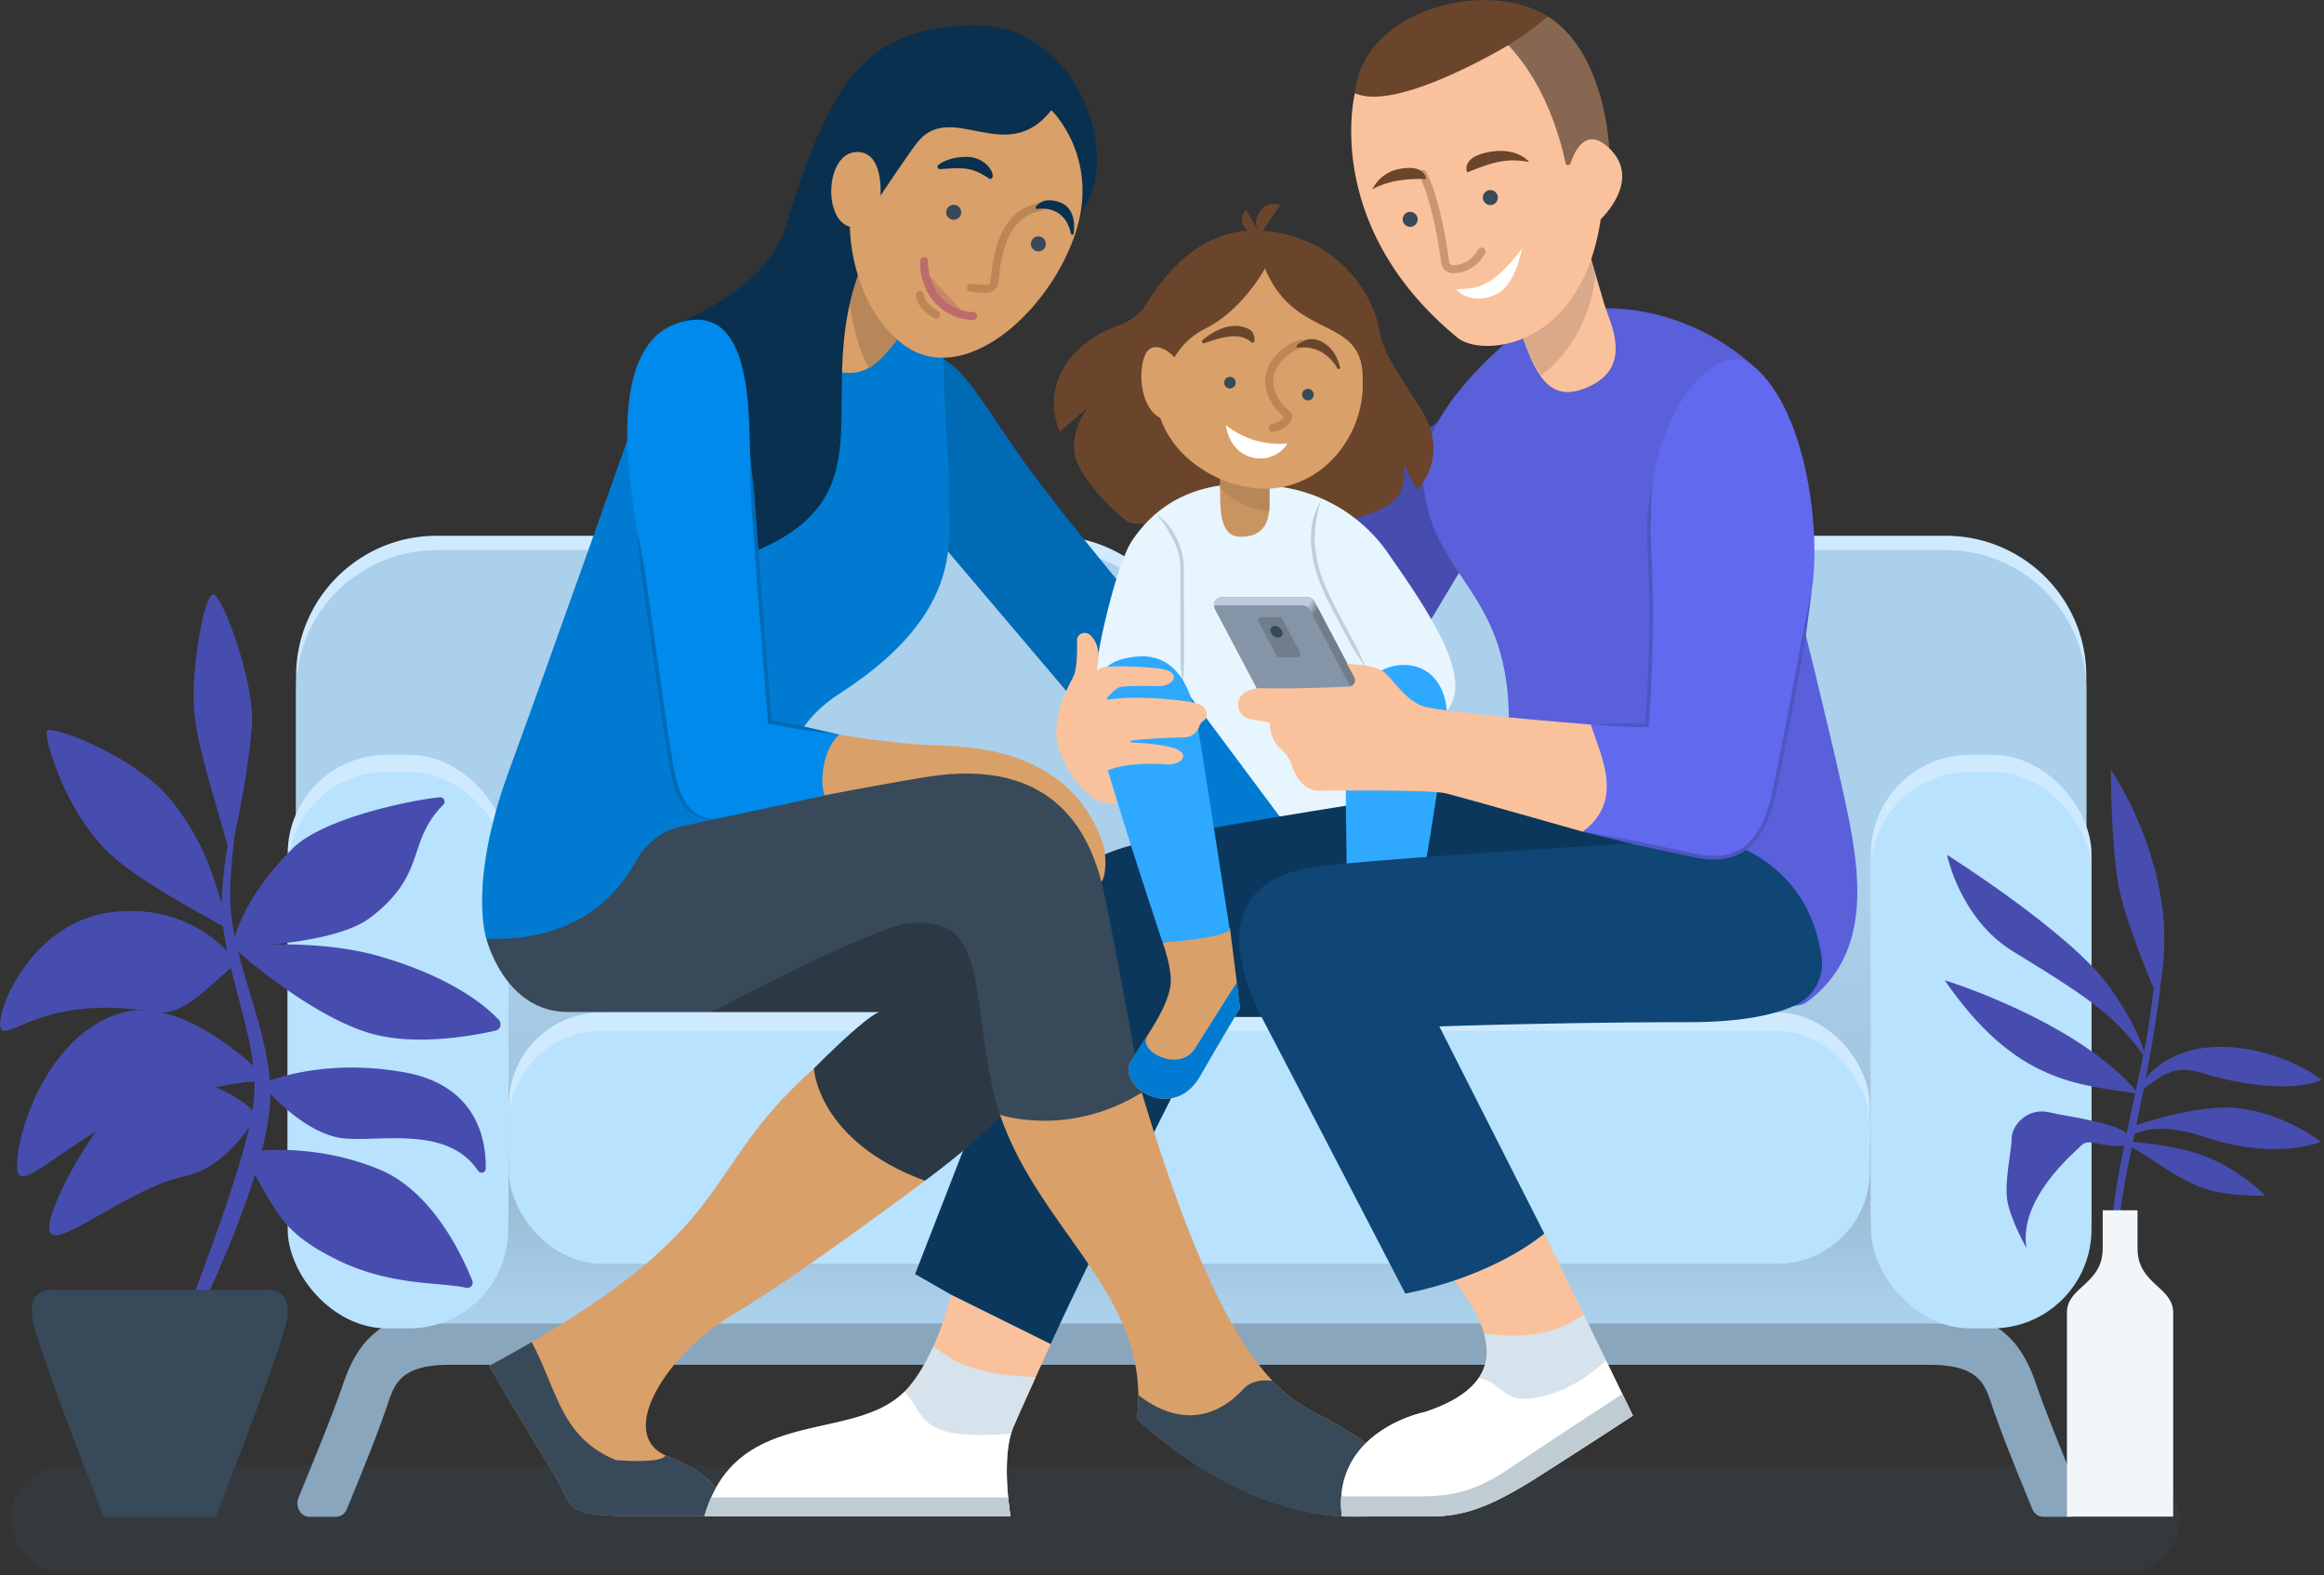 <svg xmlns="http://www.w3.org/2000/svg" width="450" height="305"><rect width="100%" height="100%" fill="#333333" stroke="none"/><defs><linearGradient x1="50%" y1="99.997%" x2="50%" y2="47.402%" id="a"><stop stop-color="#9ABBD4" offset="0%"/><stop stop-color="#ABD0EB" offset="99%"/></linearGradient><linearGradient x1="50%" y1="28.781%" x2="50%" y2="93.275%" id="b"><stop stop-color="#9ABBD4" offset="0%"/><stop stop-color="#ABD0EB" offset="99%"/></linearGradient><linearGradient x1="40.09%" y1="30.281%" x2="45.791%" y2="33.397%" id="c"><stop stop-color="#BECBDA" offset="0%"/><stop stop-color="#707E8C" offset="100%"/></linearGradient></defs><g fill="none" fill-rule="evenodd"><path d="M12.48 294.018h399.263" stroke="#384959" stroke-width="20.736" opacity=".3" stroke-linecap="round"/><path d="M394.254 267.967c-2.392-7.055-6.712-14.267-20.603-14.267H87.037c-13.891 0-18.212 7.212-20.607 14.267-1.681 4.958-4.93 12.998-8.616 21.955-.729 1.737.401 3.729 2.093 3.729h5.163a2.315 2.315 0 002.093-1.512c3.897-9.45 6.023-14.761 7.933-20.392 1.313-3.867 2.552-7.52 11.94-7.52h286.615c9.388 0 10.628 3.653 11.94 7.52 1.91 5.63 4.033 10.934 7.934 20.392a2.315 2.315 0 002.093 1.512h5.18c1.692 0 2.808-1.992 2.093-3.73-3.69-8.948-6.938-16.996-8.637-21.954z" fill="#89A6BD" fill-rule="nonzero"/><path d="M84.554 103.73h118.964c15.027 0 27.21 12.143 27.214 27.124v83.816a32.34 32.34 0 01-9.516 22.903 32.54 32.54 0 01-22.973 9.487H89.826a32.54 32.54 0 01-22.973-9.487 32.34 32.34 0 01-9.516-22.903v-83.816c.004-14.982 12.189-27.125 27.217-27.123z" fill="#CFEAFF" fill-rule="nonzero"/><path d="M257.792 103.73h118.965c15.028-.001 27.213 12.142 27.217 27.124v83.816a32.34 32.34 0 01-9.516 22.903 32.54 32.54 0 01-22.973 9.487H263.068a32.54 32.54 0 01-22.973-9.487 32.34 32.34 0 01-9.516-22.903v-83.816c.004-14.98 12.187-27.123 27.213-27.123z" fill="#CFEAFF" fill-rule="nonzero"/><path d="M84.554 106.5h118.964c15.03 0 27.214 12.147 27.214 27.131v83.805a32.34 32.34 0 01-9.516 22.903 32.54 32.54 0 01-22.973 9.487H89.826c-17.943 0-32.49-14.502-32.49-32.39v-83.812c.005-14.983 12.19-27.125 27.218-27.123z" fill="url(#a)" fill-rule="nonzero"/><path d="M257.792 106.5h118.965c15.028-.001 27.213 12.141 27.217 27.124v83.812a32.34 32.34 0 01-9.516 22.903 32.54 32.54 0 01-22.973 9.487H263.068c-17.943 0-32.49-14.502-32.49-32.39v-83.812c.005-14.981 12.188-27.123 27.214-27.123z" fill="url(#a)" fill-rule="nonzero"/><path fill="url(#b)" fill-rule="nonzero" d="M80.171 221.107h295.951v35.134H80.171z"/><rect fill="#CFEAFF" fill-rule="nonzero" x="98.536" y="196.023" width="263.509" height="45.065" rx="17.885"/><rect fill="#B9E2FF" fill-rule="nonzero" x="98.536" y="199.578" width="263.509" height="45.065" rx="17.885"/><rect fill="#CFEAFF" fill-rule="nonzero" x="55.707" y="146.131" width="42.713" height="107.755" rx="19.181"/><rect fill="#CFEAFF" fill-rule="nonzero" x="362.268" y="146.131" width="42.713" height="107.755" rx="19.181"/><rect fill="#B9E2FF" fill-rule="nonzero" x="55.707" y="149.413" width="42.713" height="107.755" rx="19.181"/><rect fill="#B9E2FF" fill-rule="nonzero" x="362.268" y="149.413" width="42.713" height="107.755" rx="19.181"/><path d="M176.957 99.002l39.742 46.82 8.75-22.536s-18.751-22.209-26.98-33.626c-5.692-7.894-10.296-16.036-14.158-19.017-8.936-6.906-9.3-2.38-9.3-2.38l1.946 30.739z" fill="#006AB5" fill-rule="nonzero"/><path fill="#474DAE" fill-rule="nonzero" d="M284.805 107.071l-18.623 31.074-22.047-32.967 35.351-24.256z"/><path d="M291.255 151.096c5.086-35.984-12.969-36.508-15.513-56.281 0 0-4.314-9.833 13.997-26.818 18.31-16.986 45.913-4.62 53.646 7.55 9.454 14.877 4.325 39.55 4.325 39.55s6.358 25.353 9.41 39.296c3.051 13.943 5.742 30.06-7.256 39.598-9.785 7.179-58.609-42.895-58.609-42.895z" fill="#5960DA" fill-rule="nonzero"/><path d="M262.412 100.347c5.957-1.788 10.209-3.195 9.417-10.421l2.604 4.972s6.606-6.622.652-15.782-7.36-11.4-8.148-15.837c-.788-4.438-5.47-14.452-17.013-17.673-11.543-3.22-20.6 1.287-28.35 13.813 0 0-1.094 2.282-5.834 3.922-4.74 1.639-15.058 8.541-10.574 20.275l5.367-4.66s-3.981 5.35-2.078 10.268c1.903 4.918 8.75 11.475 10.573 12.079 1.823.603 43.384-.956 43.384-.956z" fill="#6A452C" fill-rule="nonzero"/><path d="M267.25 159.017c-3.752 1.148-7.879 1.508-11.78 1.454-3.14-.044-5.998-.298-8.75-1.756-2.84-1.501-6.498-1.24-9.52-2.355-3.57-1.323-7.015-2.432-10.318-4.391a41.552 41.552 0 01-7.394-5.598c-2.213-2.104-3.493-4.994-4.375-7.902-.912-3.002-2.574-5.427-2.79-8.553-.193-2.788 3.792-20.595 6.837-25.178 6.927-10.414 18.142-12.457 29.81-10.323a30.49 30.49 0 0119.739 12.594c7.915 11.396 17.165 24.67 11.156 30.947-6.008 6.278-12.615 21.06-12.615 21.06z" fill="#E7F5FF" fill-rule="nonzero"/><path fill="#007BD1" fill-rule="nonzero" d="M228.745 132.544l19.404 26.026-17.14 2.526z"/><path d="M206.395 173.869c4.82-9.313 2.713-9.615 56.958-18.327l35.253-6.009 24.72 18.033-54.253 7.204-7.234 15.924s-8.444 6.612-9.337 6.314c-.893-.298-40.67 0-40.67 0l-5.437-23.14z" fill="#0C375C" fill-rule="nonzero"/><path d="M175.97 268.549c-9.76 11.468-33.117 2.78-39.567 24.967h59.262s-1.918-11.238.521-17.149c.686-1.654 3.53-7.956 7.27-16.171l-19.294-9.545s-2.556 11.271-8.193 17.898z" fill="#F9C29D" fill-rule="nonzero"/><path d="M198.644 191.498l-21.45 55.158 6.972 3.998 19.28 9.542c9.603-21.082 32.562-65.678 32.562-65.678l-37.364-3.02z" fill="#0C375C" fill-rule="nonzero"/><path d="M157.597 206.851c-23.425 20.788-13.15 30.7-62.87 57.561 0 0 6.868 11.854 11.867 19.828 6.417 10.232-.642 9.273 33.36 9.273 0 0 2.25-6.47-10.573-11.512-10.573-4.154 0-20.144 12.51-27.5 12.509-7.358 37.207-25.903 37.207-25.903l-21.5-21.747z" fill="#DAA069" fill-rule="nonzero"/><path d="M137.84 195.918h32.908s-.641-1.549-13.15 10.922c0 0 .641 14.07 21.489 21.747 0 0 16.042-11.515 20.53-19.828 4.488-8.312-7.058-38.053-7.058-38.053l-31.771-1.268-22.948 26.48z" fill="#2C3945" fill-rule="nonzero"/><path d="M193.641 215.83c7.901 23 29.39 35.152 26.507 58.818 0 0 18.959 18.996 42.38 18.996 23.422 0 3.49-13.882-4.531-18.356-8.022-4.475-19.601-6.31-36.905-63.74-17.304-57.431-27.45 4.281-27.45 4.281zm-31.111-73.61s11.019 1.861 18.515 2.083c6.978.21 25.193.618 32.04 17.709a13.248 13.248 0 01.773 7.153 4.576 4.576 0 01-2.095 3.128 4.602 4.602 0 01-3.738.507l-52.386-15.375-1.59-7.67 8.481-7.535z" fill="#DAA069" fill-rule="nonzero"/><path d="M94.165 181.705s3.522 14.213 15.772 14.213h27.903s30.848-16.51 38.334-17.19c7.485-.68 11.116 2.261 12.706 11.083 1.59 8.822 2.268 19.221 4.761 26.007 0 0 13.159 4.522 27.451-4.296 0 0-4.991-27.818-7.26-38.446-2.267-10.628-8.848-26.898-34.709-22.616-25.86 4.282-53.734 10.756-53.734 10.756l-31.224 20.49z" fill="#384959" fill-rule="nonzero"/><path d="M182.58 65.707c.492 22.936 1.316 22.281 1.152 30.147-.164 7.866 3.671 22.42-21.038 38.337-14.146 9.112-9.563 21.23-9.563 21.23l-20.629 4.432c-3.974.75-7.4 3.244-9.326 6.79-3.398 6.324-11.46 15.833-29.015 15.062 0 0-3.617-10.65 4.437-32.604 8.054-21.955 24.271-67.786 24.271-67.786 8.386-12.29 42.294-21.34 42.294-21.34l17.417 5.732z" fill="#007BD1" fill-rule="nonzero"/><path d="M161.546 72.097c4.437 0 6.563 1.454 13.147-7.702 6.585-9.156-8.218-15.074-8.218-15.074l-9.534 11.304 4.605 11.472z" fill="#DAA069" fill-rule="nonzero"/><path d="M174.693 64.395c.361-.5.676-1.03.941-1.585l-9.159-13.489-2.73 3.235c.463 5.492 1.666 13.696 4.44 18.701 1.718-.981 3.705-2.951 6.508-6.862z" fill="#B88759" fill-rule="nonzero"/><path d="M146.754 106.5c26.295-11.304 9.844-30.474 20.378-55.867 0 0 29.452.767 40.47-7.916 11.018-8.684 2.432-38.29-19.262-37.803-21.34.484-27.71 11.243-36.416 39.587-3.518 11.446-20.782 18.084-20.782 18.084L137.88 75.2l8.874 31.3z" fill="#09304F" fill-rule="nonzero"/><path d="M164.568 43.902c-5.239-1.418-4.714-14.096 1.123-14.46 5.535-.363 4.791 8.433 4.791 8.433s5.105-7.633 6.957-10.072c6.661-8.804 17.307 4.79 26.138-6.474 0 0 9.917 9.48 4.32 24.815-5.596 15.336-22.262 29.5-33.601 20.079-9.862-8.222-9.728-22.321-9.728-22.321z" fill="#DAA069" fill-rule="nonzero"/><ellipse fill="#384959" fill-rule="nonzero" cx="184.665" cy="41.099" rx="1.458" ry="1.454"/><ellipse fill="#384959" fill-rule="nonzero" cx="201.054" cy="47.216" rx="1.458" ry="1.454"/><path d="M188.439 61.21c-4.864-.148-9.578-4.027-9.502-10.668" stroke="#BD6B6B" stroke-width="1.555" stroke-linecap="round"/><path d="M187.99 55.69c2.552.225 4.044.672 4.492-.822.449-1.494.222-13.504 9.115-14.841" stroke="#9E6C42" stroke-width="1.555" opacity=".5" stroke-linecap="round"/><path d="M182.066 32.746c4.375-.32 6.176-.429 9.435 1.818.365.265.73-.091.73-.556-.048-1.258-1.904-3.635-5.036-3.635-2.73 0-4.462.81-5.443 1.5a.479.479 0 00.314.873zm18.758 7.699c1.48-.19 5.469-.211 6.534 4.78a.27.27 0 00.525.029s.93-4.864-2.757-6.125c-2.716-.93-4.01.174-4.557.894a.265.265 0 00.255.422z" fill="#09304F" fill-rule="nonzero"/><path fill="#BD6B6B" fill-rule="nonzero" opacity=".5" d="M179.141 52.509l7.766 8.367-2.676-.669-2.322-1.512-1.874-2.806-.85-2.58z"/><path d="M181.285 60.902s-2.917-1.407-3.172-3.784" stroke="#9E6C42" stroke-width="1.555" opacity=".5" stroke-linecap="round"/><path d="M162.53 142.22l-13.49-2.457s-3.452-43.418-3.78-51.615c-.329-8.196.492-30.474-14.132-25.56-14.624 4.914-8.547 34.571-7.726 40.307.82 5.736 5.104 36.374 5.917 41.124.813 4.751 1.579 16.015 9.53 14.416 7.869-1.577 20.841-4.453 20.841-4.453s-.955-1.937-.131-6.03 2.971-5.732 2.971-5.732z" fill="#008AEB" fill-rule="nonzero"/><path d="M220.148 274.648s18.751 19.014 42.17 19.014c23.417 0 3.7-13.9-4.321-18.374-3.238-1.818-7.055-3.184-11.595-7.964-2.25-.276-4.262.109-5.658 1.606-8.546 9.15-17.29 3.592-20.337 1.113a35.104 35.104 0 01-.26 4.605zm-113.554 9.596c6.417 10.232-.642 9.276 33.36 9.276 0 0 2.25-6.474-10.573-11.515a6.333 6.333 0 01-.503-.215c-.879 1.64-9.589.891-9.589.891-10.639-4.409-11.127-12.918-16.334-22.863a309.804 309.804 0 01-8.218 4.598c-.01-.004 6.858 11.85 11.857 19.828z" fill="#384959" fill-rule="nonzero"/><path d="M175.167 269.41c2.888 3.13 2.83 6.045 7.54 7.572 3.282 1.061 8.94.88 13.075.545.12-.404.255-.793.404-1.16.493-1.188 2.1-4.78 4.357-9.756-13.012-.483-16.217-3.41-19.812-5.939-1.232 2.74-2.811 5.587-4.762 7.877-.255.301-.525.585-.802.861z" fill="#D6E3ED" fill-rule="nonzero"/><path d="M195.129 281.02c.111-1.182.33-2.35.653-3.493-4.135.334-9.8.516-13.075-.545-4.71-1.527-4.652-4.442-7.54-7.572a17.71 17.71 0 01-5.706 3.708c-11.204 4.758-27.782 2.253-33.058 20.398h59.262s-1.145-6.728-.536-12.496z" fill="#FFF" fill-rule="nonzero"/><path d="M293.888 62.614c3.281 9.537 5.775 16.07 14.04 12.11 8.386-3.997 3.726-12.437 2.738-15.767-.762-2.544-3.409-11.631-3.409-11.631l-13.37 15.288z" fill="#F9C29D" fill-rule="nonzero"/><path d="M308.95 53.392c-.967-3.075-1.937-6.18-1.937-6.18l-13.07 15.543c1.48 4.053 2.807 7.557 4.484 9.92 4.48-3.275 9.352-9.88 10.522-19.283z" fill="#D9A989" fill-rule="nonzero"/><path d="M311.65 29.758s-.364-19.442-12.115-26.687c-11.75-7.244-35.614-1.308-37.189 14.972-1.86 19.309 30.79 6.885 30.79 6.885l9.688 14.008 8.827-9.178z" fill="#6A452C" fill-rule="nonzero"/><path d="M311.65 29.758s-.364-19.242-11.936-26.574a57.6 57.6 0 01-7.671 5.561s3.2 16.357 4.04 20.45l6.737 9.741 8.83-9.178z" fill="#876751" fill-rule="nonzero"/><path d="M282.217 65.38c4.678 3.853 23.983 2.297 27.735-22.943 0 0 8.484-7.88 1.214-14.129-4.01-3.45-6.144.578-7.066 3.315a.5.5 0 01-.963-.054c-.951-4.537-3.85-15.212-11.094-22.824 0 0-21.563 13.042-29.678 9.298-.015 0-6.556 25.6 19.852 47.337z" fill="#F9C29D" fill-rule="nonzero"/><ellipse fill="#384959" fill-rule="nonzero" cx="288.579" cy="38.253" rx="1.458" ry="1.454"/><ellipse fill="#384959" fill-rule="nonzero" cx="273.055" cy="42.462" rx="1.458" ry="1.454"/><path d="M286.884 48.707c-1.203 1.995-3.121 3.442-5.55 3.41a1.522 1.522 0 01-1.505-1.324c-.405-3.108-1.71-11.77-4.295-17.113" stroke="#9E6C42" stroke-width="1.555" opacity=".5" stroke-linecap="round"/><path d="M281.918 56.002c3.784-.178 6.738.116 12.76-7.84 0 0-1.166 7.27-5.26 8.96-4.959 2.06-7.5-1.12-7.5-1.12z" fill="#FFF" fill-rule="nonzero"/><path d="M284.105 33.371c4.08-1.592 7.212-2.947 12-2.002 0 0-2.247-2.945-7.745-1.945-5.644 1.029-4.255 3.947-4.255 3.947zm-7.981 1.298c-3.19-.12-7.27.175-10.402 2.003a7.289 7.289 0 015.2-3.958c5.202-.993 5.202 1.955 5.202 1.955z" fill="#6A452C" fill-rule="nonzero"/><path d="M225.117 182.469s1.907 5.06 1.539 8.178c-.558 4.75-5.269 10.774-7.657 14.823-2.87 4.867 8.16 11.911 13.33 2.948 4.01-6.965 7.777-13.246 7.777-13.246l-1.943-15.51-13.046 2.807z" fill="#DAA069" fill-rule="nonzero"/><path d="M219.783 127.136c-6.315.727-10.493 3.882-6.121 19.053 4.371 15.172 11.455 36.28 11.455 36.28s9.884-.611 13.03-2.268c0 0-5.319-34.262-6.281-40.016-.963-5.754-3.486-14.016-12.083-13.05z" fill="#2EA9FF" fill-rule="nonzero"/><path d="M232.329 208.407c4.01-6.965 7.777-13.246 7.777-13.246l-.624-4.983-8.221 13.01c-3.092 4.437-11.11.363-9.068-2.745-1.163 1.817-2.33 3.547-3.194 5.012-2.87 4.871 8.145 11.908 13.33 2.952z" fill="#007BD1" fill-rule="nonzero"/><path d="M260.757 168.798c0-7.571-.365-15.237 0-22.798.167-3.326.13-6.819 1.403-9.98 1.127-2.807 3.22-5.304 5.994-6.525 2.775-1.222 6.242-1.01 8.616.876 2.001 1.588 3.04 4.143 3.321 6.68.281 2.538-.105 5.09-.492 7.612-1.196 7.775-2.352 15.528-3.682 23.263l-15.16.872z" fill="#2EA9FF" fill-rule="nonzero"/><path d="M280.226 245.995c5.684 7.665 15.882 20.718-4.35 27.38 0 0-18.054 3.541-16.042 20.21h16.713c6.52 0 11.485-1.453 21.318-7.709a1660.34 1660.34 0 0018.307-11.81l-17.136-35.257-18.81 7.186z" fill="#F9C29D" fill-rule="nonzero"/><path d="M299.021 238.809s-9.071 8.058-26.91 11.631c0 0-21.406-41.313-27.444-52.807-6.038-11.493-9.88-27.908 12.075-30.096 21.956-2.188 74.925-5.198 74.925-5.198s18.23 2.871 21.056 22.94a8.929 8.929 0 01-5.083 9.34c-3.751 1.75-10.059 3.272-20.64 3.272-24.428 0-48.302.822-48.302.822l20.323 40.096z" fill="#0F4675" fill-rule="nonzero"/><path d="M286.311 266.797c3.927.363 4.642 4.55 9.8 3.98 5.16-.57 10.096-2.933 14.843-7.415l-4.287-8.815c-6.72 4.54-12.976 4.362-19.302 3.675.846 2.926.777 5.878-1.054 8.575z" fill="#D6E3ED" fill-rule="nonzero"/><path d="M275.877 273.376s-18.055 3.54-16.043 20.21h16.713c6.52 0 11.485-1.454 21.318-7.71a1660.34 1660.34 0 0018.307-11.81l-5.218-10.73c-4.74 4.482-9.716 6.848-14.842 7.415-5.127.568-5.874-3.59-9.8-3.954-1.71 2.497-4.956 4.772-10.435 6.579z" fill="#FFF" fill-rule="nonzero"/><path d="M259.827 293.586h16.72c6.52 0 11.485-1.454 21.318-7.71a1660.34 1660.34 0 0018.307-11.81l-2.042-4.198c-5.797 3.788-16.63 10.905-21.956 14.496-7.478 5.063-12.13 5.343-18.904 5.343h-13.55a19.93 19.93 0 00.106 3.879z" fill="#C0CCD4" fill-rule="nonzero"/><path d="M244.113 93.851a19.827 19.827 0 01-7.817-2.028c-.077 6.18-.467 12.093 3.952 12.093 4.74 0 5.55-3.29 5.55-6.339v-3.755c-.555.033-1.113.048-1.685.03z" fill="#C99461" fill-rule="nonzero"/><path d="M245.797 93.822c-.554.033-1.094.048-1.684.03a19.827 19.827 0 01-7.817-2.029c0 .909-.03 1.818-.04 2.686 2.785 2.683 5.031 3.77 9.48 4.53.05-.484.075-.969.072-1.455l-.01-3.762z" fill="#B88759" fill-rule="nonzero"/><path d="M264.443 129.164c-.85-1.2-1.656-2.425-2.45-3.653l-2.09-3.857a196.656 196.656 0 01-2.034-3.889c-.66-1.305-1.32-2.617-1.896-3.977a25.232 25.232 0 01-2.107-8.585 18.714 18.714 0 01.302-4.442 17.265 17.265 0 011.688-4.096 19.627 19.627 0 00-.973 4.23 18.015 18.015 0 00-.288 4.272c.187 2.877.88 5.7 2.049 8.338.565 1.33 1.218 2.632 1.874 3.933.656 1.301 1.342 2.588 2.027 3.875.686 1.286 1.382 2.57 2.09 3.845.605 1.334 1.22 2.66 1.808 4.006z" opacity=".2" fill="#2C3945" fill-rule="nonzero"/><path d="M263.856 73.7c.412 9.287-6.162 19.406-16.743 20.784-8.36 1.09-19.888-4.507-22.696-14.412-.89-3.14.751-6.772 2.8-10.541l.066-.117a14.361 14.361 0 016.198-5.848c7.175-3.591 11.456-11.588 11.456-11.588 6.023 14.38 19.21 8.724 18.919 21.722z" fill="#DAA069" fill-rule="nonzero"/><path d="M224.84 80.991c-3.89-1.795-4.474-8.392-3.281-11.882 1.192-3.49 4.74-1.454 5.98.298l-2.699 11.584z" fill="#DAA069" fill-rule="nonzero"/><ellipse fill="#384959" fill-rule="nonzero" cx="238.152" cy="74.085" rx="1.123" ry="1.12"/><ellipse fill="#384959" fill-rule="nonzero" cx="253.253" cy="76.401" rx="1.123" ry="1.12"/><path d="M249.283 85.862A16.708 16.708 0 01237.37 82.3s.482 5.336 5.404 6.32a6.126 6.126 0 006.508-2.758z" fill="#FFF" fill-rule="nonzero"/><path d="M246.399 82.823c1.903-.305 2.993-1.4 3.055-2.22.037-.477-3.048-1.952-3.671-6.223-.365-2.385 1.633-6.365 6.103-7.837" stroke="#9E6C42" stroke-width="1.555" opacity=".5" stroke-linecap="round"/><path d="M233.193 66.456c4.05-1.454 7.066-2.065 9.115-.175a.366.366 0 00.587-.24c.055-.727-.07-1.85-1.167-2.373-3.47-1.665-7.044.643-8.889 2.18a.363.363 0 00.354.608zm18.179.857c1.593-.218 5.104-.138 7.598 3.999a.281.281 0 00.518-.211c-.325-1.236-.94-2.817-2.104-3.893-2.884-2.66-5.188-1.316-6.238-.363a.28.28 0 00.226.468z" fill="#6A452C" fill-rule="nonzero"/><path d="M195.665 293.513s-.252-1.476-.456-3.635H137.73a28.227 28.227 0 00-1.327 3.635h59.262z" fill="#C0CCD4" fill-rule="nonzero"/><path d="M216.316 155.342l-1.87-5.998a.182.182 0 01.102-.218c.729-.323 4.152-1.646 11.353-1.137 2.87.203 5.002-2.181.977-3.272-2.472-.658-5.545-.887-7.74-.963a.204.204 0 010-.403c2.13-.23 5.469-.498 10.117-.607a3.062 3.062 0 002.95-2.072 2.15 2.15 0 01.73-1.044c.374-.248.636-.633.728-1.072.106-.785-.226-2.18-2.916-2.62-3.121-.52-10.774-1.302-16.043-.498a.272.272 0 01-.259-.443c.57-.63 1.51-1.593 2.188-1.884 1.028-.45 6.29-.287 7.657-.28 3.208.022 4.594-2.838.291-3.384a62.836 62.836 0 00-9.844-.389c-.995.04-1.597.237-2.056.615a.19.19 0 01-.303-.186c.365-1.454.857-4.54-1.28-6.542-.944-.887-2.552-.273-2.552.992v.069c.055 2.148-.033 5.34-.587 6.703-.554 1.363-5.469 8.981-2.42 15.684 4.404 9.727 9.574 9.374 10.631 9.178a.182.182 0 00.146-.23z" fill="#F9C29D" fill-rule="nonzero"/><path d="M228.967 132.671c-.156-1.454-.27-2.907-.382-4.361v-4.362l-.03-8.724v-5.452a11.176 11.176 0 00-.496-3.108 16.026 16.026 0 00-1.812-3.798 12.634 12.634 0 00-2.552-3.442c1.242.81 2.32 1.848 3.176 3.056a16.627 16.627 0 011.841 4.02c.22.712.372 1.442.456 2.182.055.363.05.756.07 1.123v5.452l.028 8.705v4.362c-.065 1.44-.171 2.893-.299 4.347z" opacity=".2" fill="#2C3945" fill-rule="nonzero"/><path d="M236.624 115.606h16.502c.585 0 1.122.324 1.396.84l14.04 26.577a1.566 1.566 0 01-.043 1.547c-.286.472-.8.76-1.353.758h-16.494a1.58 1.58 0 01-1.397-.84l-14.04-26.578a1.566 1.566 0 01.042-1.543c.284-.471.795-.76 1.347-.761z" fill="#8594A6" fill-rule="nonzero"/><path d="M247.686 127.22h3.566a.587.587 0 00.52-.859l-3.481-6.568a.58.58 0 00-.518-.312h-3.565a.587.587 0 00-.522.857l3.478 6.572a.58.58 0 00.522.31z" fill="#707E8C" fill-rule="nonzero"/><ellipse fill="#384959" fill-rule="nonzero" transform="rotate(-50.19 247.166 122.304)" cx="247.166" cy="122.304" rx="1" ry="1.304"/><path d="M253.607 118.045a1.576 1.576 0 00-1.393-.84h-16.502a1.56 1.56 0 00-.652.142 1.57 1.57 0 01.395-1.219 1.58 1.58 0 011.173-.522h16.501c.586 0 1.123.324 1.397.84l14.04 26.577a1.566 1.566 0 01-.729 2.181 1.64 1.64 0 00-.171-.567l-14.06-26.592z" fill="url(#c)" fill-rule="nonzero"/><path d="M298.35 139.443c5.44.49 9.684.829 9.684.829l6.873 5.063.397 9.349-8.816 6.34s-23.272-6.62-26.43-7.409c-3.157-.788-21.57-.53-24.53-.53-3.172 0-4.677-2.792-5.352-4.831a6.734 6.734 0 00-1.983-3.031c-1.054-.895-2.286-2.545-2.286-5.29 0 0-1.78-.392-3.756-.686-3.128-.47-4.142-6.201 2.67-6.005 4.972.142 12.709-.153 16.366-.316a1.27 1.27 0 001.05-.65c.213-.384.212-.85-.004-1.233l-1.414-2.508s5.104.08 6.996 1.454c1.893 1.374 4.146 5.416 7.602 6.695 2.137.789 14.11 1.981 22.933 2.77" fill="#F9C29D" fill-rule="nonzero"/><path d="M308.034 140.272c2.235 6.855 6.362 14.735-1.546 20.737 0 0 14.267 2.907 20.972 4.452 6.705 1.545 13.406.858 16.159-12.507 2.752-13.365 5.498-28.105 7.219-38.893 1.72-10.788-.824-34.822-11.609-43.414-6.876-5.485-21.216 9.875-19.87 34.956a267.91 267.91 0 01-.493 34.84l-10.832-.171z" fill="#6169EF" fill-rule="nonzero"/><path d="M30.794 269.156c2.6-4.53 4.97-9.182 7.252-13.878a243.88 243.88 0 006.402-14.329c.5-1.211.987-2.43 1.458-3.656.472-1.226.934-2.456 1.386-3.69.441-1.235.886-2.475 1.298-3.729.412-1.254.81-2.515 1.189-3.78a79.419 79.419 0 001.9-7.768 40.98 40.98 0 00.568-4.038c.12-1.38.141-2.765.062-4.147a38.22 38.22 0 00-.434-4.046 54.097 54.097 0 00-.758-3.955c-.587-2.602-1.31-5.143-2.057-7.655-.747-2.511-1.513-5.001-2.213-7.491a69.71 69.71 0 01-1.746-7.52 42.452 42.452 0 01-.456-3.806 36.27 36.27 0 01-.058-3.835c.08-2.58.302-5.18.576-7.771.273-2.592.609-5.183.973-7.768.365-2.584.73-5.176 1.174-7.75l-.328-.068a238.898 238.898 0 00-2.957 15.43c-.4 2.595-.755 5.197-.966 7.84a36.622 36.622 0 00-.124 3.998c.044 1.341.153 2.675.317 3.999.678 5.3 2.137 10.388 3.457 15.418.66 2.52 1.287 5.027 1.764 7.543.497 2.48.765 5 .799 7.528 0 1.234-.076 2.467-.226 3.692-.153 1.225-.394 2.465-.657 3.704-.543 2.476-1.221 4.951-1.961 7.415-1.459 4.933-3.147 9.84-4.897 14.725-3.507 9.774-7.292 19.468-11.04 29.231l.303.157z" fill="#474DAE" fill-rule="nonzero"/><path d="M49.742 215.746s-5.104 10.14-14.241 12.056c-9.946 2.087-23.057 12.988-25.544 11.13-2.486-1.857 6.49-18.141 10.625-22.26 15.823-15.767 29.16-.926 29.16-.926z" fill="#474DAE" fill-rule="nonzero"/><path d="M50.42 209.483c-2.982-.51-12.786 1.61-22.532 5.114-12.433 4.47-21.84 14.58-24.1 12.954-2.26-1.624 3.045-26.577 19.688-31.463 12.032-3.533 26.955 11.541 26.955 11.541l-.01 1.854z" fill="#474DAE" fill-rule="nonzero"/><path d="M45.9 186.416c-6.33 5.089-10.272 10.523-16.331 9.498-19.838-3.359-27.18 4.87-29.204 3.478C-1.66 198 5.046 178.7 21.548 176.612c16.501-2.085 24.351 9.804 24.351 9.804zm-1.81-6.616c-7.233-3.94-16.924-9.326-22.152-13.91-9.268-8.116-13.337-22.957-12.885-24.353.452-1.396 16.67 4.598 23.735 12.987 8.59 10.203 9.48 20.406 11.077 22.492 1.597 2.087.226 2.785.226 2.785zm.453-14.375c-3.617-13.216-6.563-21.333-7.008-28.752-.444-7.418 2.035-22.03 3.843-21.565 1.809.465 7.985 17.142 7.394 25.273-.838 11.595-4.23 25.044-4.23 25.044zm3.391 59.825c5.65 8.582 5.65 12.988 17.632 18.785 10.321 4.995 19.805 4.137 24.69 5.286.38.082.776-.054 1.024-.353.249-.3.31-.711.157-1.069-2.001-5.009-7.802-17.283-17.96-21.489-12.885-5.332-24.64-3.478-24.64-3.478l-.903 2.319zm3.839-14.143s6.33 7.42 13.337 9.044c6.533 1.512 21.117-2.977 27.465 6.52a.807.807 0 001.48-.45c.099-5.15-1.425-15.993-15.608-18.592-16.042-2.933-26.9 1.854-26.9 1.854l.226 1.624zm44.802-13.667a1.255 1.255 0 01-.606 2.083c-4.462 1.018-15.801 3.104-24.526.455-12.207-3.712-26.448-16.699-26.448-16.699s15.824-1.817 28.482 1.858c14.026 4.06 20.59 9.603 23.098 12.304z" fill="#474DAE" fill-rule="nonzero"/><path d="M44.995 183.28s19.6-.153 26.78-5.675C82.84 169.096 78.6 163.1 85.83 155.796a.852.852 0 00-.67-1.454c-6.2.658-22.774 4.17-28.534 9.956C46 174.97 44.995 183.28 44.995 183.28z" fill="#474DAE" fill-rule="nonzero"/><path d="M10.347 249.735H51.5s5.768-.814 3.778 6.939c-1.991 7.753-13.545 37.02-13.545 37.02h-21.62s-11.555-29.263-13.55-37.02c-1.994-7.757 3.785-6.94 3.785-6.94z" fill="#384959" fill-rule="nonzero"/><path d="M320.07 93.143a59.337 59.337 0 00-.387 5.895v1.476c0 .49-.04.978-.037 1.454 0 .981 0 1.963.048 2.94.2 3.94.335 7.9.364 11.85.03 3.951-.018 7.91-.153 11.857-.135 3.947-.335 7.898-.674 11.846l-.03.334h-.338l-2.71-.04c-.448 0-.9 0-1.352-.05l-1.353-.084c-1.8-.117-3.606-.226-5.41-.364 1.823-.08 3.613-.13 5.421-.189l1.353-.043c.452 0 .904-.026 1.356 0l2.706.047-.365.33c.335-3.921.536-7.865.67-11.802.136-3.936.19-7.884.154-11.827a284.677 284.677 0 00-.365-11.824 57.98 57.98 0 01-.047-2.981c0-.494 0-.992.025-1.487.026-.494.084-.992.135-1.486.209-1.97.539-3.924.988-5.852z" fill="#4F56C2" fill-rule="nonzero"/><path d="M162.53 142.22c-2.267-.283-4.528-.614-6.792-.923-.565-.084-1.134-.15-1.7-.247l-1.68-.317-3.369-.614-.277-.05-.022-.277-1.998-25.807-.951-12.904-.23-3.228c-.033-.538-.095-1.09-.106-1.614l-.04-1.617c-.05-2.16-.106-4.318-.091-6.477.216 2.15.441 4.295.674 6.437l.175 1.61c.066.535.077 1.073.117 1.61l.226 3.228.952 12.9 1.998 25.808-.296-.331 3.37.614 1.684.298c.561.11 1.115.247 1.673.364 2.228.512 4.46 1.003 6.683 1.537zm-39.114-39.321c.51 2.493.956 4.994 1.43 7.495l1.064 7.545 2.148 15.096 1.093 7.539c.186 1.26.365 2.504.591 3.762.226 1.257.365 2.515.594 3.758.21 1.239.495 2.463.854 3.668.343 1.19.845 2.33 1.49 3.387a6.552 6.552 0 002.524 2.6 6.829 6.829 0 003.646.697 7.859 7.859 0 01-1.918.105 6.163 6.163 0 01-1.896-.461 7.115 7.115 0 01-2.975-2.545 10.53 10.53 0 01-.908-1.737c-.256-.593-.477-1.2-.663-1.817a31.404 31.404 0 01-.876-3.752c-.226-1.257-.393-2.522-.594-3.769-.2-1.247-.405-2.515-.594-3.77l-1.094-7.542-2.147-15.091-1.065-7.568c-.237-2.544-.496-5.063-.704-7.6z" fill="#006AB5" fill-rule="nonzero"/><path d="M306.488 161.023c3.493.585 6.975 1.229 10.464 1.847l10.387 2.21c1.69.427 3.43.625 5.174.588a9.211 9.211 0 004.816-1.483 10.915 10.915 0 003.358-3.813 22.29 22.29 0 001.936-4.823c.485-1.672.795-3.406 1.156-5.136l1.043-5.187a1073.256 1073.256 0 003.908-20.798c.73-3.453 1.419-6.907 2.122-10.378-.412 3.508-.911 7.004-1.403 10.501-.615 3.478-1.25 6.95-1.904 10.418a1175.85 1175.85 0 01-2.008 10.399l-1.043 5.19c-.365 1.723-.671 3.472-1.17 5.191a23.098 23.098 0 01-1.999 4.98 11.643 11.643 0 01-3.587 4.06 9.971 9.971 0 01-5.225 1.606 20.111 20.111 0 01-5.352-.621l-10.366-2.206c-3.434-.851-6.887-1.676-10.307-2.545z" fill="#4F56C2" fill-rule="nonzero"/><path d="M243.843 45.221l-2.512-4.547s-1.637 1.24-.365 3.297a2.785 2.785 0 002.877 1.25z" fill="#6A452C" fill-rule="nonzero"/><path d="M244.007 45.37l3.872-5.663s-2.454-1.178-4.124 1.545c-1.341 2.195.252 4.118.252 4.118z" fill="#6A452C" fill-rule="nonzero"/><g fill-rule="nonzero"><path d="M410.46 236.348c.143-8.996 10.027-41.99 8.31-60.557 0 0-2.01 19.567-3.282 26.139-1.272 6.571-6.876 30.707-6.304 34.134.573 3.428 1.276.284 1.276.284z" fill="#474DAE"/><path d="M414.11 211.776c-11.747-1.857-23.783-1.999-37.553-21.994.018 0 26.09 7.997 37.553 21.994zm1.287-6.996c-5.59-7.572-8.87-10.404-25.57-20.567-10.314-6.284-12.822-18.712-12.822-18.712s24.063 15.14 31.45 25.568c6.508 9.21 6.942 13.71 6.942 13.71zm-3.657 16.996c-5.443.425-7.16-1.574-8.75 0-1.59 1.574-12.178 10.424-10.599 19.85 0 0-3.154-5.569-3.726-9.284-.573-3.715.86-9.567.86-11.995 0-2.428 3.008-6 7.292-5.001 4.284 1 14.325 2.144 15.47 4.725 1.145 2.58-.547 1.705-.547 1.705z" fill="#474DAE"/><path d="M412.36 221.892c5.389 3.039 7.47 5.125 12.816 7.553 5.345 2.428 13.435 2.003 13.435 2.003s-5.775-6.008-13.95-8.386a56.383 56.383 0 00-12.538-1.988l.237.818zm.252-3.777c4.74-1.432 9.866-3.13 16.618-3.634 10.77-.804 20.166 6.571 20.166 6.571s-8.473 3.686-22.179-.836c-4.674-1.544-10.544-2.748-14.904-.156l.299-1.945zm1.808-6.873c3.901-2.573 5.888-5.35 12.123-3.475 16.075 4.838 23.01 1.305 23.01 1.305-2.622-2.152-12.174-7.528-23.01-6.18 0 0-7.733.975-11.197 6.133-1.458 2.18-.926 2.217-.926 2.217zm3.307-18.309s-5.673-12.863-7.329-20.656c-1.655-7.794-1.67-23.263-1.67-23.263s14.8 21.256 8.999 43.92z" fill="#474DAE"/><path d="M400.226 293.618V254.1c0-5.012 6.928-5.452 6.928-12.398v-7.386h6.741v7.4c0 6.947 6.905 7.386 6.905 12.399v39.503h-20.574z" fill="#F3F6F8"/></g></g></svg>